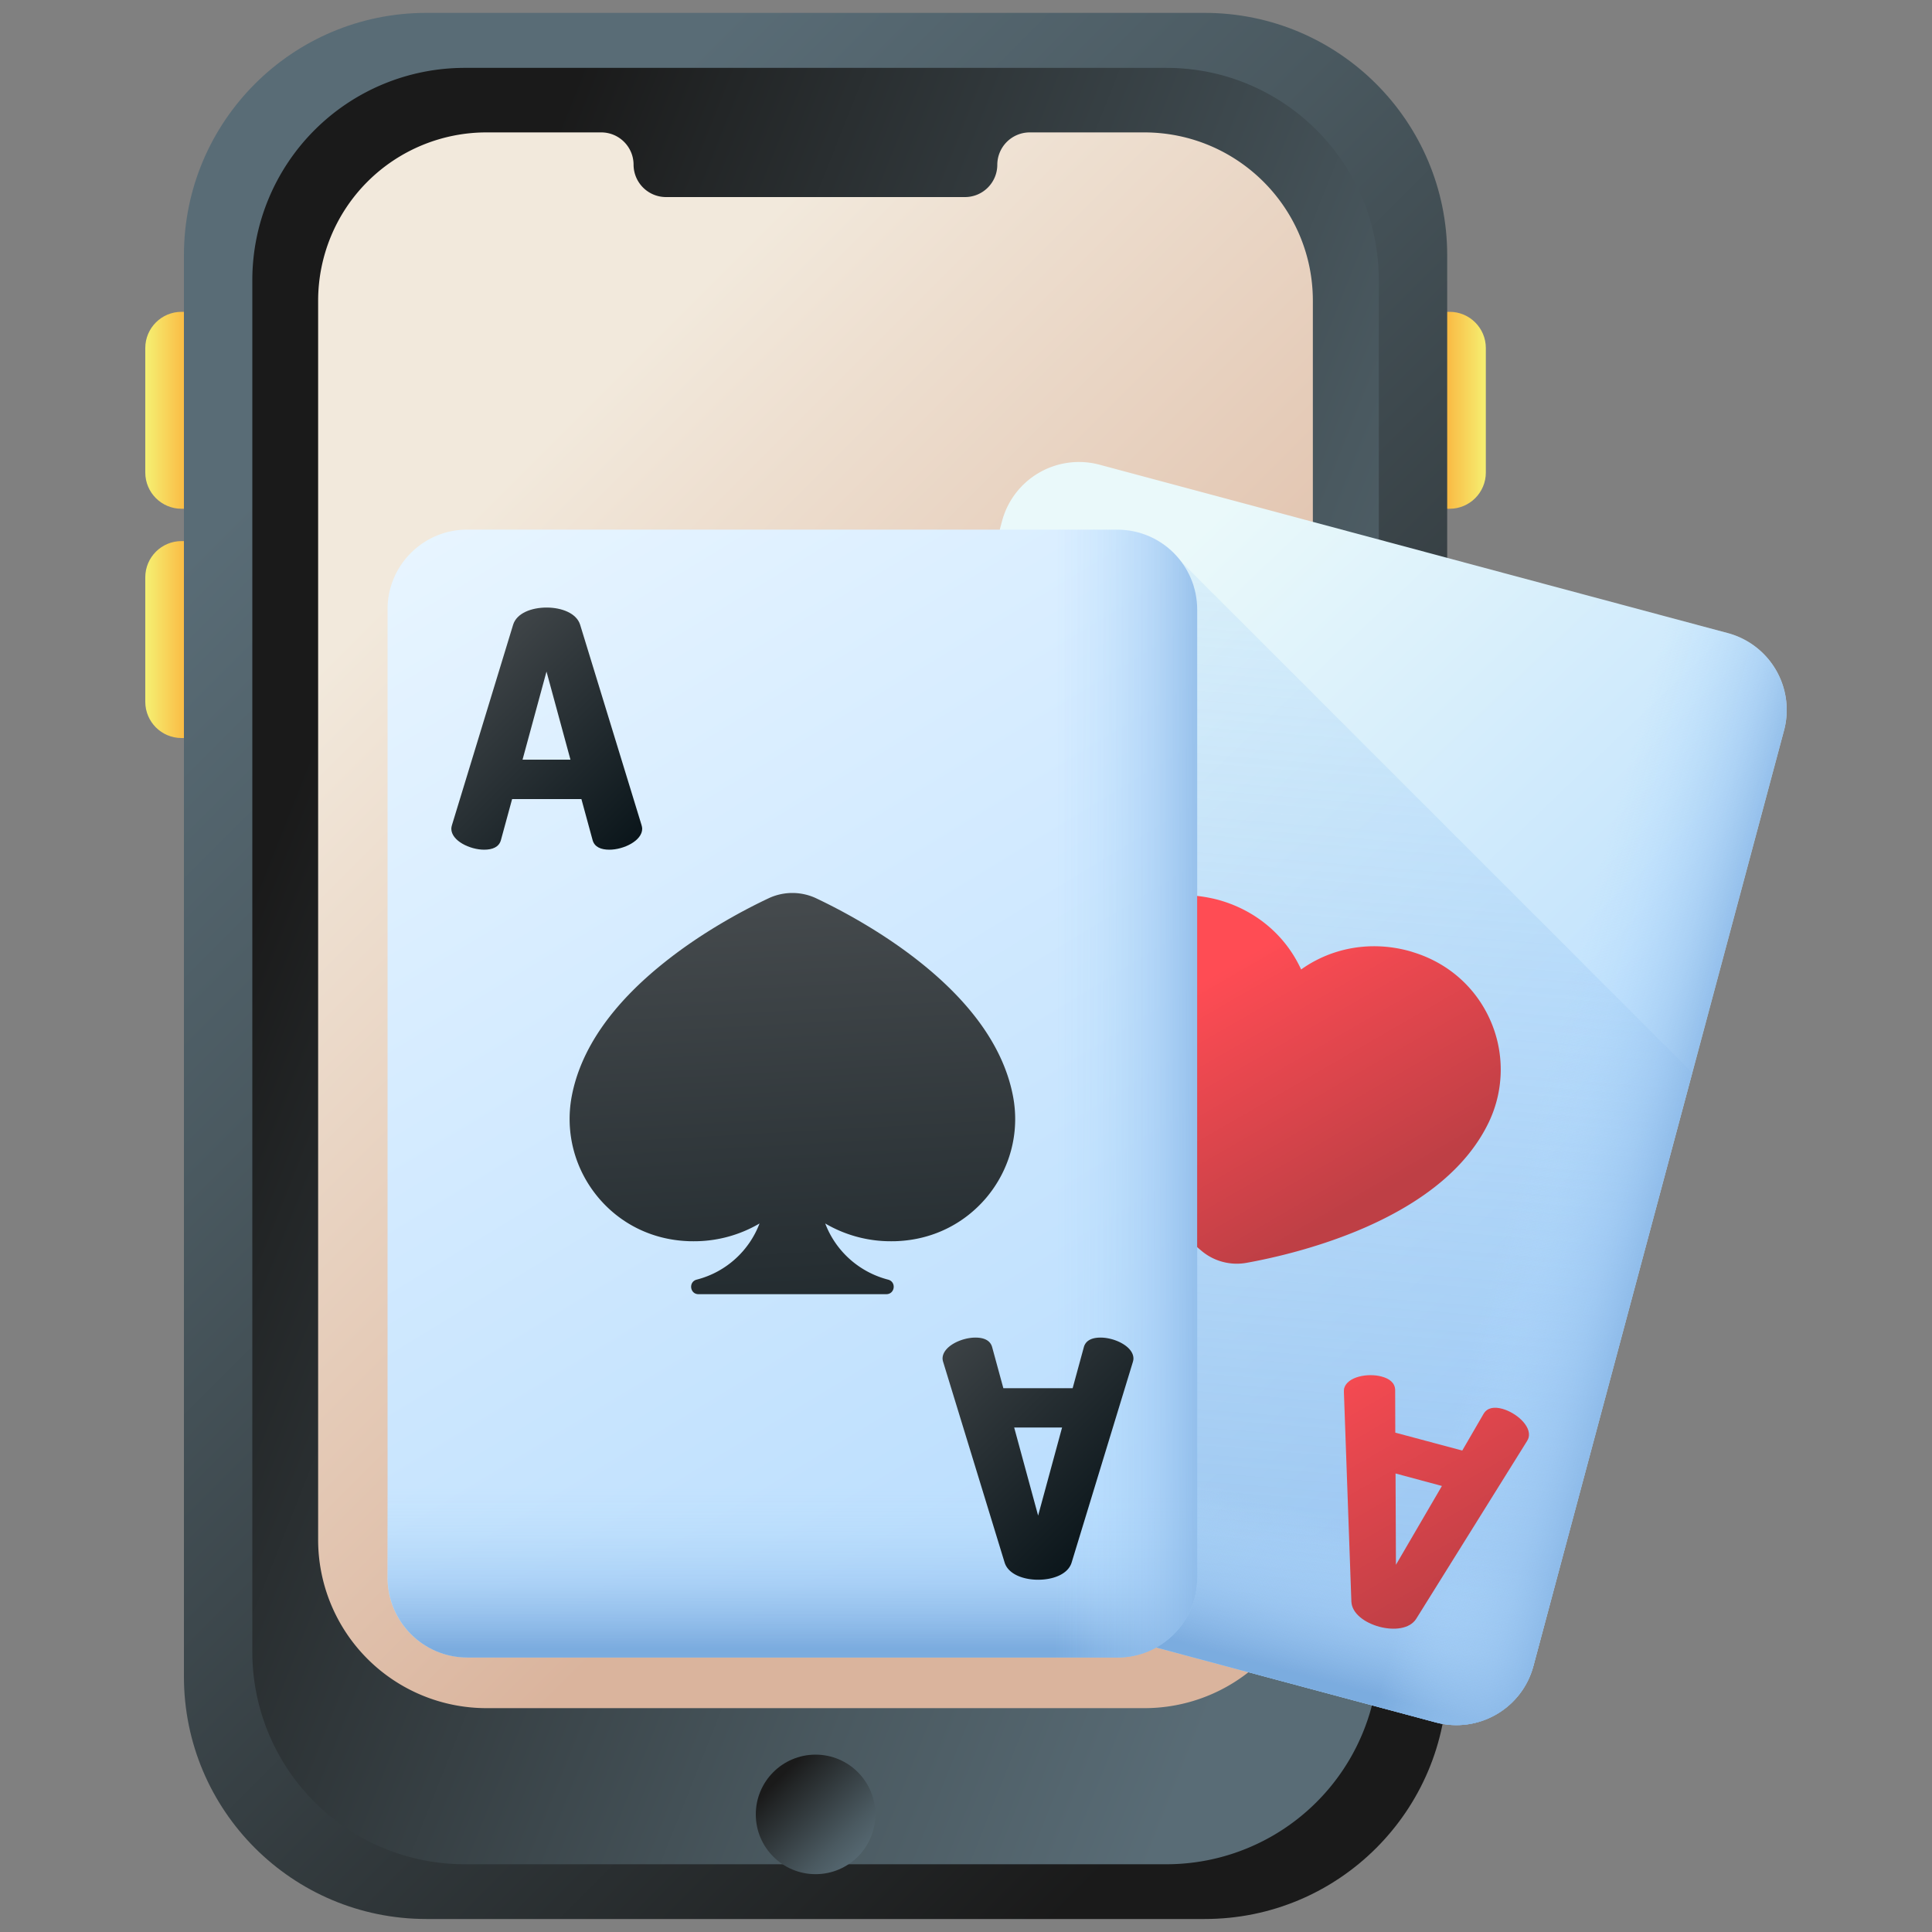 <svg xmlns="http://www.w3.org/2000/svg" xmlns:v="https://vecta.io/nano" viewBox="0 0 150 150"><rect x="0" y="0" width="150" height="150" fill="#808080" stroke="none"/><linearGradient id="A" gradientUnits="userSpaceOnUse" x1="11.277" y1="31.884" x2="14.953" y2="31.884"><stop offset="0" stop-color="#f5f173"></stop><stop offset="1" stop-color="#fbb03b"></stop></linearGradient><path fill="url(#A)" d="M16.31,39.5h-2.22c-1.55,0-2.81-1.26-2.81-2.81v-9.67c0-1.55,1.26-2.81,2.81-2.81h2.22V39.5z"></path><linearGradient id="B" gradientUnits="userSpaceOnUse" x1="11.277" y1="49.682" x2="14.953" y2="49.682"><stop offset="0" stop-color="#f5f173"></stop><stop offset="1" stop-color="#fbb03b"></stop></linearGradient><path fill="url(#B)" d="M16.31 57.3h-2.22c-1.55 0-2.81-1.26-2.81-2.81v-9.67c0-1.55 1.26-2.81 2.81-2.81h2.22V57.3z"></path><linearGradient id="C" gradientUnits="userSpaceOnUse" x1="115.453" y1="31.884" x2="111.777" y2="31.884"><stop offset="0" stop-color="#f5f173"></stop><stop offset="1" stop-color="#fbb03b"></stop></linearGradient><path fill="url(#C)" d="M110.33 39.5h2.22c1.55 0 2.81-1.26 2.81-2.81v-9.67c0-1.55-1.26-2.81-2.81-2.81h-2.22V39.5z"></path><linearGradient id="D" gradientUnits="userSpaceOnUse" x1="23.123" y1="34.713" x2="109.763" y2="121.353"><stop offset="0" stop-color="#596c76"></stop><stop offset=".284" stop-color="#4a5960"></stop><stop offset=".875" stop-color="#232627"></stop><stop offset="1" stop-color="#1a1a1a"></stop></linearGradient><path fill="url(#D)" d="M112.36 130.18V19.82C112.36 9.43 103.93 1 93.53 1H33.1C22.7 1 14.28 9.43 14.28 19.82v110.35c0 10.4 8.43 18.82 18.82 18.82h60.43c10.4.01 18.83-8.42 18.83-18.81z"></path><linearGradient id="E" gradientUnits="userSpaceOnUse" x1="109.834" y1="93.422" x2="23.587" y2="59.16"><stop offset="0" stop-color="#596c76"></stop><stop offset=".284" stop-color="#4a5960"></stop><stop offset=".875" stop-color="#232627"></stop><stop offset="1" stop-color="#1a1a1a"></stop></linearGradient><path fill="url(#E)" d="M90.56 5.27H36.08a16.49 16.49 0 0 0-16.49 16.49v106.49a16.49 16.49 0 0 0 16.49 16.49h54.48a16.49 16.49 0 0 0 16.49-16.49V21.76c0-9.11-7.39-16.49-16.49-16.49h0z"></path><linearGradient id="F" gradientUnits="userSpaceOnUse" x1="40.09" y1="1218.003" x2="89.238" y2="1168.855" gradientTransform="matrix(1.004 0 0 -1.004 -6.059 1265.099)"><stop offset="0" stop-color="#f2e9dc"></stop><stop offset=".662" stop-color="#e3c7b3"></stop><stop offset="1" stop-color="#dab49d"></stop></linearGradient><path fill="url(#F)" d="M101.93 23.35v96.2a13.07 13.07 0 0 1-13.07 13.07H37.77a13.07 13.07 0 0 1-13.07-13.07v-96.2a13.07 13.07 0 0 1 13.07-13.07h8.91c1.39 0 2.51 1.13 2.51 2.51a2.52 2.52 0 0 0 2.51 2.51h23.22c1.39 0 2.51-1.13 2.51-2.51a2.52 2.52 0 0 1 2.51-2.51h8.91c7.23.01 13.08 5.86 13.08 13.07h0z"></path><linearGradient id="G" gradientUnits="userSpaceOnUse" x1="67.091" y1="144.671" x2="60.488" y2="138.069"><stop offset="0" stop-color="#596c76"></stop><stop offset=".284" stop-color="#4a5960"></stop><stop offset=".875" stop-color="#232627"></stop><stop offset="1" stop-color="#1a1a1a"></stop></linearGradient><circle fill="url(#G)" cx="63.32" cy="140.87" r="4.64"></circle><linearGradient id="H" gradientUnits="userSpaceOnUse" x1="67.065" y1="790.103" x2="125.118" y2="754.79" gradientTransform="matrix(0.97 0.26 0.26 -0.97 -196.373 808.232)"><stop offset="0" stop-color="#eaf9fa"></stop><stop offset="1" stop-color="#b3dafe"></stop></linearGradient><path fill="url(#H)" d="M111.48 133.73l-48.77-13.07a6.18 6.18 0 0 1-4.37-7.57L77.8 40.45a6.18 6.18 0 0 1 7.57-4.37l48.77 13.07a6.18 6.18 0 0 1 4.37 7.57l-19.46 72.64c-.89 3.29-4.27 5.25-7.57 4.37z"></path><linearGradient id="I" gradientUnits="userSpaceOnUse" x1="106.479" y1=".011" x2="92.163" y2="176.581"><stop offset="0" stop-color="#b3dafe" stop-opacity="0"></stop><stop offset=".244" stop-color="#acd5fa" stop-opacity=".244"></stop><stop offset=".589" stop-color="#9ac5f0" stop-opacity=".589"></stop><stop offset=".993" stop-color="#7cacdf" stop-opacity=".993"></stop><stop offset="1" stop-color="#7bacdf"></stop></linearGradient><path fill="url(#I)" d="M131.39 83.29l-12.34 46.07c-.88 3.29-4.27 5.25-7.57 4.37l-48.77-13.07c-3.29-.89-5.25-4.27-4.37-7.57l18.71-69.82h14.32l40.02 40.02z"></path><linearGradient id="J" gradientUnits="userSpaceOnUse" x1="97.035" y1="741.353" x2="97.035" y2="728.975" gradientTransform="matrix(0.97 0.26 0.26 -0.97 -196.373 808.232)"><stop offset="0" stop-color="#b3dafe" stop-opacity="0"></stop><stop offset=".244" stop-color="#acd5fa" stop-opacity=".244"></stop><stop offset=".589" stop-color="#9ac5f0" stop-opacity=".589"></stop><stop offset=".993" stop-color="#7cacdf" stop-opacity=".993"></stop><stop offset="1" stop-color="#7bacdf"></stop></linearGradient><path fill="url(#J)" d="M65.15 87.67l-6.81 25.42c-.88 3.3 1.07 6.68 4.37 7.57l48.77 13.07c3.3.88 6.68-1.07 7.57-4.37l6.81-25.42-60.71-16.27z"></path><linearGradient id="K" gradientUnits="userSpaceOnUse" x1="117.365" y1="771.876" x2="130.956" y2="771.876" gradientTransform="matrix(0.97 0.26 0.26 -0.97 -196.373 808.232)"><stop offset="0" stop-color="#b3dafe" stop-opacity="0"></stop><stop offset=".244" stop-color="#acd5fa" stop-opacity=".244"></stop><stop offset=".589" stop-color="#9ac5f0" stop-opacity=".589"></stop><stop offset=".993" stop-color="#7cacdf" stop-opacity=".993"></stop><stop offset="1" stop-color="#7bacdf"></stop></linearGradient><path fill="url(#K)" d="M134.14 49.16l-29.57-7.92-22.66 84.56 29.57 7.92c3.3.88 6.68-1.07 7.57-4.37l19.46-72.64a6.17 6.17 0 0 0-4.37-7.55h0z"></path><linearGradient id="L" gradientUnits="userSpaceOnUse" x1="91.718" y1="780.63" x2="106.669" y2="765.679" gradientTransform="matrix(0.97 0.26 0.26 -0.97 -196.373 808.232)"><stop offset="0" stop-color="#ff4c54"></stop><stop offset="1" stop-color="#be3f45"></stop></linearGradient><path fill="url(#L)" d="M94.93 97.97a4.21 4.21 0 0 1-1.65-.86c-1.43-1.21-4.19-3.73-6.57-6.95-3.09-4.19-4.52-8.19-4.24-11.87.21-2.86 1.7-5.45 4.07-7.09 2.2-1.52 4.87-2.04 7.52-1.46.16.03.31.07.47.11 2.46.66 4.54 2.17 5.86 4.26a10.11 10.11 0 0 1 .63 1.16 9.09 9.09 0 0 1 1.12-.69c2.19-1.15 4.75-1.42 7.21-.76.15.04.31.09.46.14 2.59.82 4.65 2.61 5.79 5.02a9.47 9.47 0 0 1-.02 8.17c-1.6 3.33-4.84 6.07-9.61 8.16-3.67 1.6-7.32 2.4-9.16 2.73a4.25 4.25 0 0 1-1.88-.07h0z"></path><linearGradient id="M" gradientUnits="userSpaceOnUse" x1="69.974" y1="805.803" x2="84.895" y2="790.882" gradientTransform="matrix(0.97 0.26 0.26 -0.97 -196.373 808.232)"><stop offset="0" stop-color="#ff4c54"></stop><stop offset="1" stop-color="#be3f45"></stop></linearGradient><path fill="url(#M)" d="M92.51 61.74l-.58-16.27c-.04-.94-1.04-1.65-2.17-1.96-1.13-.3-2.35-.18-2.86.61l-8.61 13.81c-.05.09-.1.18-.12.26-.24.91.98 1.95 2.04 2.24.62.17 1.16.1 1.45-.38l1.66-2.86 5.2 1.39.01 3.31c.01.56.45.89 1.07 1.05 1.06.28 2.64-.01 2.89-.92.02-.07.02-.17.02-.28h0zm-7.6-7.29l3.57-6.12.03 7.09-3.6-.97z"></path><linearGradient id="N" gradientUnits="userSpaceOnUse" x1="106.844" y1="755.191" x2="123.034" y2="739.001" gradientTransform="matrix(0.97 0.26 0.26 -0.97 -196.373 808.232)"><stop offset="0" stop-color="#ff4c54"></stop><stop offset="1" stop-color="#be3f45"></stop></linearGradient><path fill="url(#N)" d="M104.34 108.07l.58 16.27c.04.94 1.04 1.65 2.17 1.96 1.13.3 2.35.18 2.86-.61l8.61-13.81c.05-.09.1-.18.12-.26.24-.91-.98-1.95-2.04-2.24-.62-.17-1.16-.1-1.45.38l-1.66 2.86-5.2-1.39-.01-3.31c-.01-.56-.45-.89-1.07-1.05-1.06-.28-2.64.01-2.89.92-.02.07-.02.18-.02.28h0zm7.61 7.3l-3.57 6.12-.03-7.09 3.6.97z"></path><linearGradient id="O" gradientUnits="userSpaceOnUse" x1="31.422" y1="36.448" x2="89.701" y2="132.255"><stop offset="0" stop-color="#eaf6ff"></stop><stop offset="1" stop-color="#b3dafe"></stop></linearGradient><path fill="url(#O)" d="M86.76 128.68H36.27c-3.41 0-6.18-2.77-6.18-6.18V47.3c0-3.41 2.77-6.18 6.18-6.18h50.49c3.41 0 6.18 2.77 6.18 6.18v75.2a6.17 6.17 0 0 1-6.18 6.18h0z"></path><linearGradient id="P" gradientUnits="userSpaceOnUse" x1="61.517" y1="115.549" x2="61.517" y2="127.976"><stop offset="0" stop-color="#b3dafe" stop-opacity="0"></stop><stop offset=".244" stop-color="#acd5fa" stop-opacity=".244"></stop><stop offset=".589" stop-color="#9ac5f0" stop-opacity=".589"></stop><stop offset=".993" stop-color="#7cacdf" stop-opacity=".993"></stop><stop offset="1" stop-color="#7bacdf"></stop></linearGradient><path fill="url(#P)" d="M30.1 96.19v26.32c0 3.41 2.77 6.18 6.18 6.18h50.49c3.41 0 6.18-2.77 6.18-6.18V96.19H30.1z"></path><linearGradient id="Q" gradientUnits="userSpaceOnUse" x1="81.928" y1="84.932" x2="95.572" y2="84.932"><stop offset="0" stop-color="#b3dafe" stop-opacity="0"></stop><stop offset=".244" stop-color="#acd5fa" stop-opacity=".244"></stop><stop offset=".589" stop-color="#9ac5f0" stop-opacity=".589"></stop><stop offset=".993" stop-color="#7cacdf" stop-opacity=".993"></stop><stop offset="1" stop-color="#7bacdf"></stop></linearGradient><path fill="url(#Q)" d="M86.76 41.13H56.15v87.56h30.62c3.41 0 6.18-2.77 6.18-6.18v-75.2c-.01-3.41-2.77-6.18-6.19-6.18h0z"></path><linearGradient id="R" gradientUnits="userSpaceOnUse" x1="40.248" y1="1209.527" x2="55.168" y2="1194.607" gradientTransform="matrix(1.004 0 0 -1.004 -6.059 1265.099)"><stop offset="0" stop-color="#454a4d"></stop><stop offset="1" stop-color="#0a151a"></stop></linearGradient><path fill="url(#R)" d="M49.81 64.06L45.04 48.5c-.28-.89-1.43-1.33-2.6-1.33s-2.32.43-2.6 1.33l-4.75 15.56c-.03.1-.05.2-.05.28 0 .94 1.45 1.63 2.55 1.63.64 0 1.15-.2 1.3-.74l.87-3.19h5.38l.87 3.19c.15.54.66.74 1.3.74 1.1 0 2.55-.69 2.55-1.63 0-.07-.02-.18-.05-.28zm-9.24-5.08l1.86-6.84 1.86 6.84h-3.72z"></path><linearGradient id="S" gradientUnits="userSpaceOnUse" x1="77.109" y1="1158.907" x2="93.299" y2="1142.717" gradientTransform="matrix(1.004 0 0 -1.004 -6.059 1265.099)"><stop offset="0" stop-color="#454a4d"></stop><stop offset="1" stop-color="#0a151a"></stop></linearGradient><path fill="url(#S)" d="M73.23 105.75L78 121.32c.28.89 1.43 1.33 2.6 1.33s2.32-.43 2.6-1.33l4.75-15.56c.03-.1.05-.2.05-.28 0-.94-1.45-1.63-2.55-1.63-.64 0-1.15.2-1.3.74l-.87 3.19H77.9l-.87-3.19c-.15-.54-.66-.74-1.3-.74-1.1 0-2.55.69-2.55 1.63a1.04 1.04 0 0 0 .05.27h0zm9.23 5.08l-1.86 6.84-1.86-6.84h3.72z"></path><linearGradient id="T" gradientUnits="userSpaceOnUse" x1="60.557" y1="69.587" x2="63.631" y2="124.917"><stop offset="0" stop-color="#454a4d"></stop><stop offset="1" stop-color="#0a151a"></stop></linearGradient><path fill="url(#T)" d="M78.65 85.11c-.69-3.63-3.1-7.12-7.17-10.37-3.13-2.5-6.45-4.21-8.14-5.01-.56-.26-1.19-.4-1.82-.4s-1.26.14-1.82.4c-1.7.8-5.02 2.51-8.14 5.01-4.07 3.25-6.48 6.74-7.17 10.37-.53 2.82.23 5.7 2.09 7.9 1.73 2.04 4.17 3.23 6.89 3.35.16.01.32.01.48.01a10.02 10.02 0 0 0 5.12-1.38c-.81 2.13-2.61 3.78-4.88 4.36-.65.17-.53 1.13.14 1.13h7.29 7.29c.68 0 .8-.96.14-1.13-2.27-.59-4.07-2.23-4.88-4.36a10.02 10.02 0 0 0 5.12 1.38c.16 0 .32 0 .48-.01 2.72-.12 5.16-1.32 6.89-3.35 1.86-2.2 2.63-5.08 2.09-7.9h0z"></path></svg>
